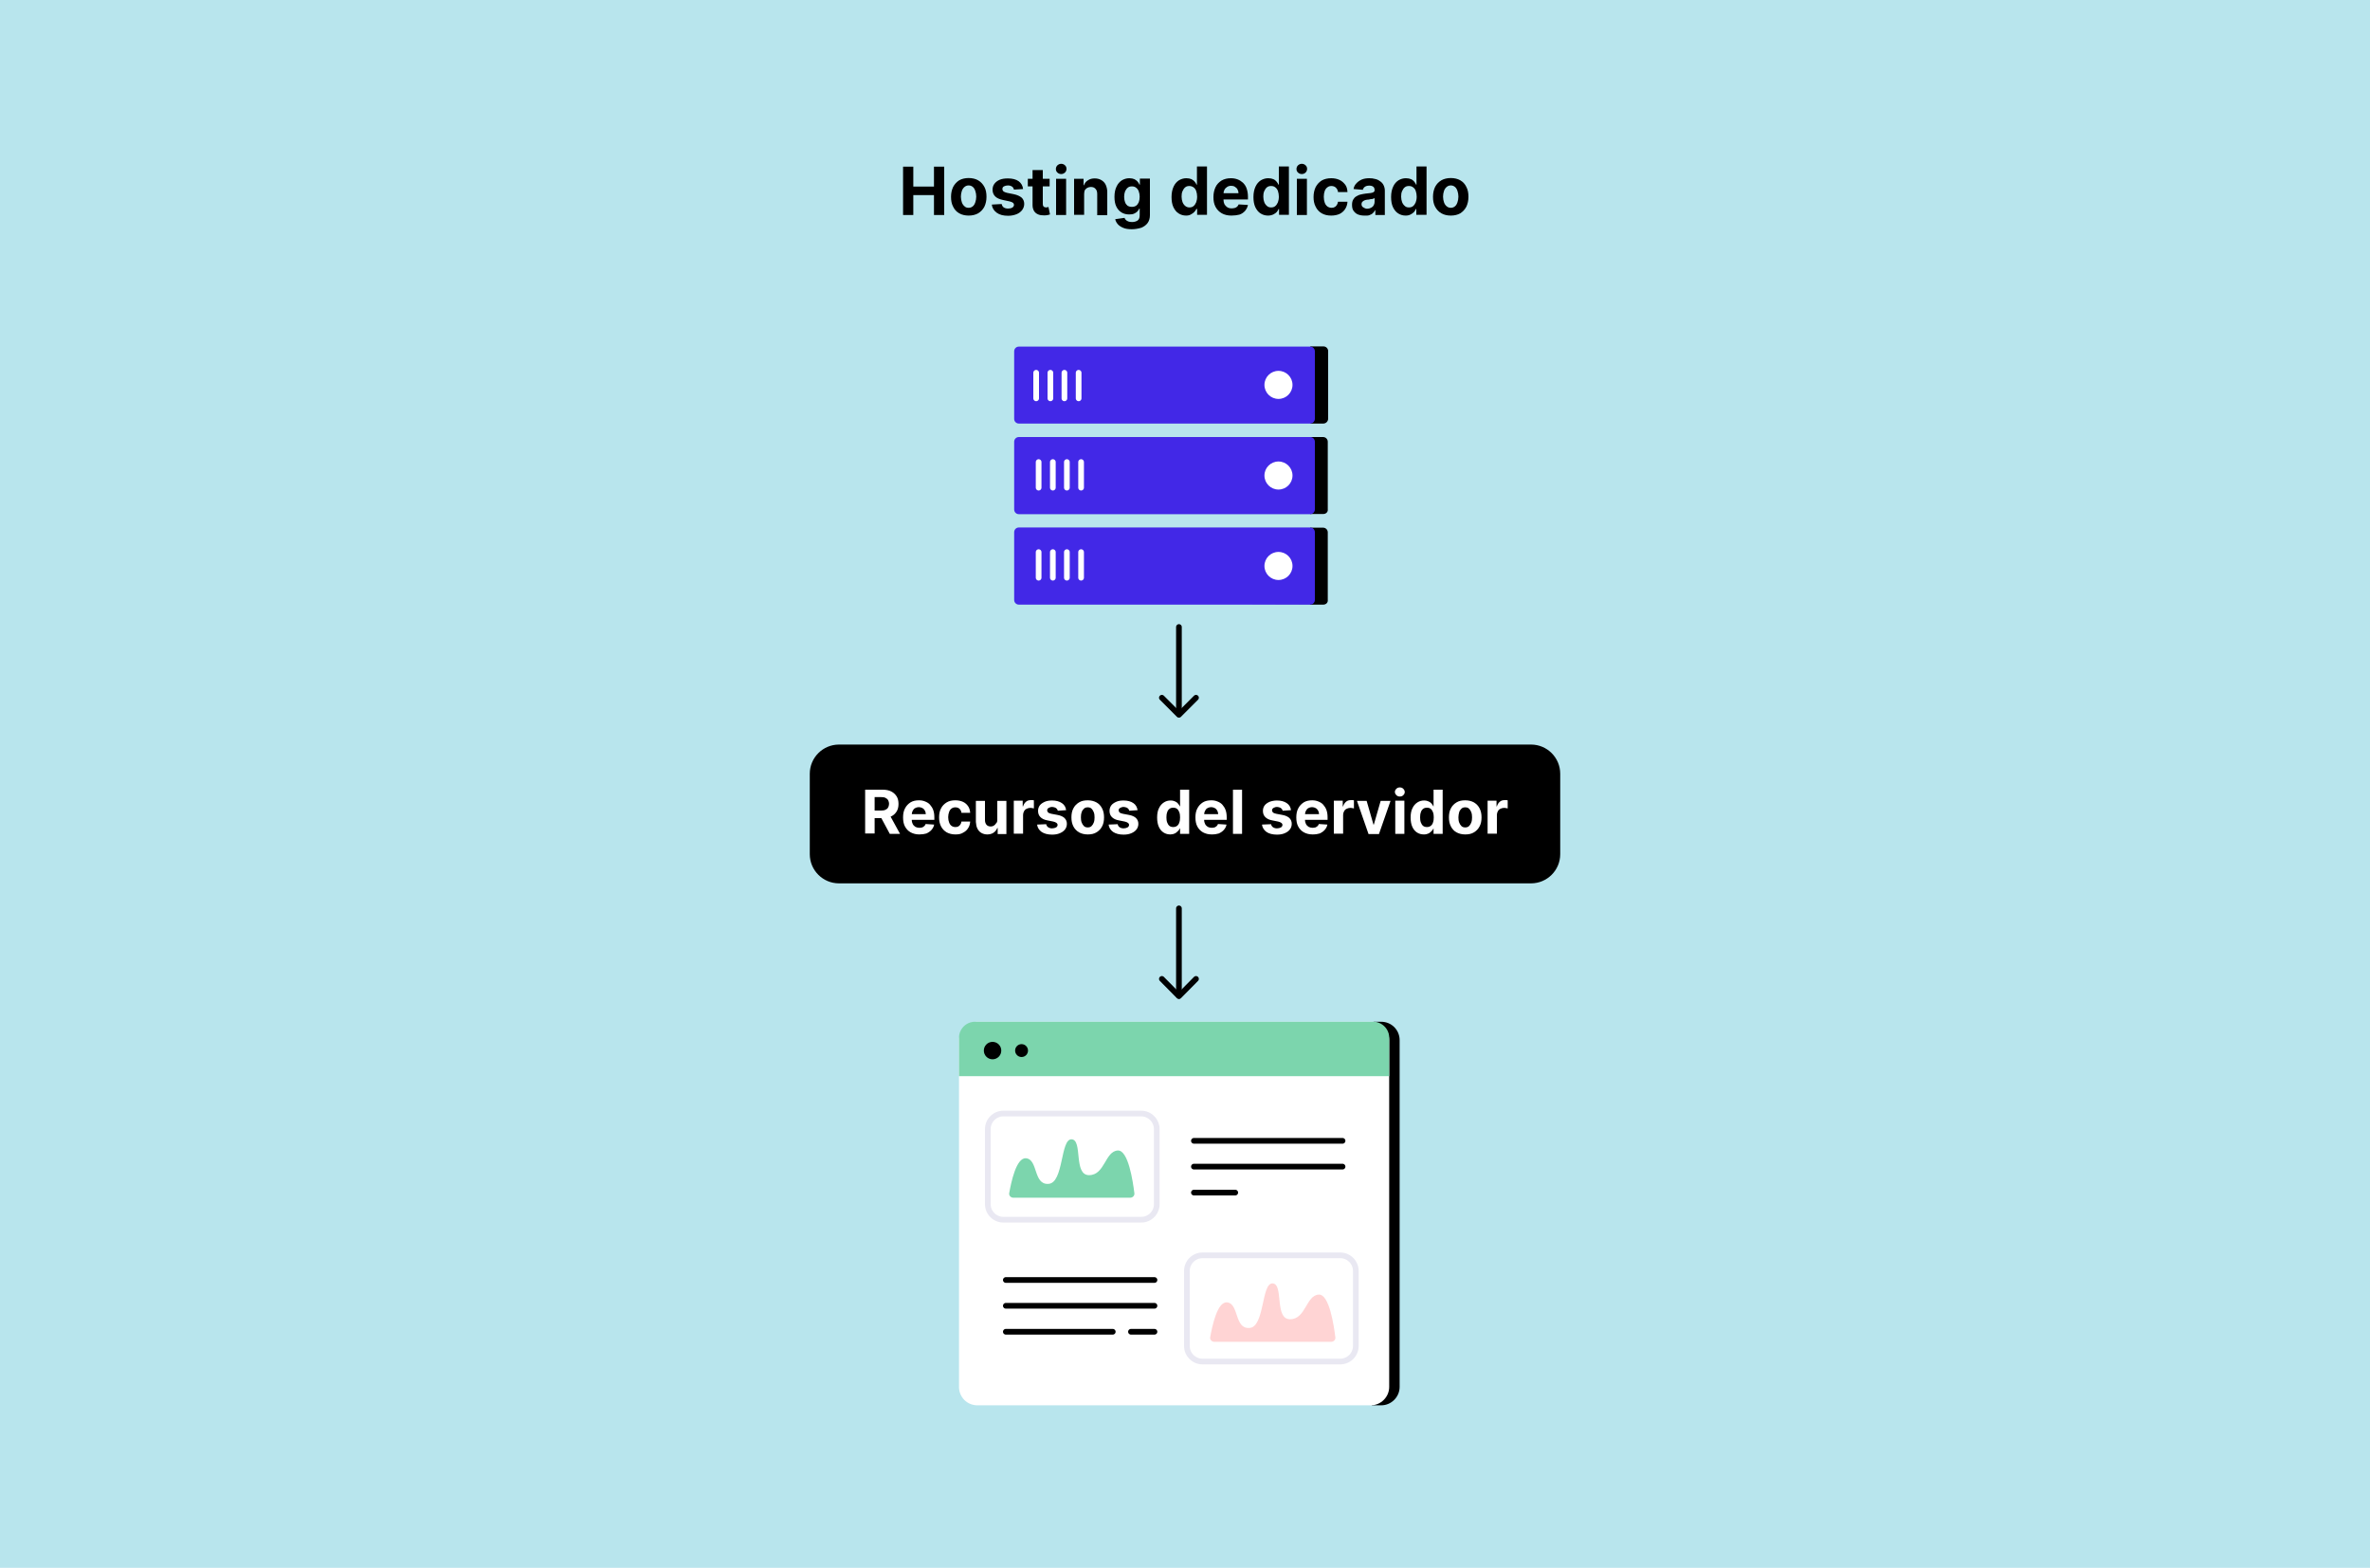 <?xml version="1.0" encoding="utf-8"?>
<!-- Generator: Adobe Illustrator 28.1.0, SVG Export Plug-In . SVG Version: 6.00 Build 0)  -->
<svg version="1.1" id="Layer_1" xmlns="http://www.w3.org/2000/svg" xmlns:xlink="http://www.w3.org/1999/xlink" x="0px" y="0px"
	 viewBox="0 0 1250 826.9" style="enable-background:new 0 0 1250 826.9;" xml:space="preserve">
<style type="text/css">
	.st0{fill:#B8E5ED;}
	.st1{fill:#FFFFFF;}
	.st2{fill:#7CD5AD;}
	.st3{fill:none;stroke:#E9E8F2;stroke-width:3;stroke-miterlimit:10;}
	.st4{fill:none;stroke:#000000;stroke-width:3;stroke-linecap:round;stroke-miterlimit:10;}
	.st5{fill:#FFD4D4;}
	.st6{fill:#4228E7;}
	.st7{fill:none;stroke:#FFFFFF;stroke-width:3;stroke-linecap:round;stroke-miterlimit:10;}
</style>
<rect x="-0.4" y="-5.7" class="st0" width="1250.8" height="837"/>
<g>
	<g>
		<g>
			<path d="M476.3,113.4V87.9h5.4v10.5h10.9V87.9h5.4v25.5h-5.4v-10.5h-10.9v10.5H476.3z"/>
			<path d="M510.9,113.7c-1.9,0-3.6-0.4-5-1.2c-1.4-0.8-2.5-2-3.2-3.5c-0.8-1.5-1.1-3.2-1.1-5.2c0-2,0.4-3.7,1.1-5.2
				c0.8-1.5,1.8-2.6,3.2-3.5c1.4-0.8,3.1-1.2,5-1.2s3.6,0.4,5,1.2c1.4,0.8,2.5,2,3.3,3.5c0.8,1.5,1.1,3.2,1.1,5.2
				c0,2-0.4,3.7-1.1,5.2c-0.8,1.5-1.8,2.6-3.3,3.5C514.5,113.3,512.8,113.7,510.9,113.7z M510.9,109.6c0.9,0,1.6-0.3,2.2-0.8
				s1-1.2,1.3-2.1c0.3-0.9,0.5-1.9,0.5-3s-0.2-2.1-0.5-3c-0.3-0.9-0.7-1.6-1.3-2.1c-0.6-0.5-1.3-0.8-2.2-0.8c-0.9,0-1.6,0.3-2.2,0.8
				c-0.6,0.5-1.1,1.2-1.4,2.1c-0.3,0.9-0.5,1.9-0.5,3s0.2,2.1,0.5,3c0.3,0.9,0.8,1.6,1.4,2.1C509.3,109.4,510,109.6,510.9,109.6z"/>
			<path d="M539.6,99.7l-4.8,0.3c-0.1-0.4-0.3-0.8-0.5-1.1s-0.6-0.6-1.1-0.8c-0.4-0.2-1-0.3-1.6-0.3c-0.8,0-1.5,0.2-2.1,0.5
				s-0.8,0.8-0.8,1.4c0,0.5,0.2,0.8,0.5,1.2c0.4,0.3,1,0.6,1.9,0.8l3.5,0.7c1.9,0.4,3.2,1,4.2,1.8c0.9,0.8,1.4,2,1.4,3.3
				c0,1.3-0.4,2.3-1.1,3.3c-0.7,0.9-1.7,1.7-3,2.2c-1.3,0.5-2.7,0.8-4.4,0.8c-2.5,0-4.5-0.5-6-1.6s-2.4-2.5-2.6-4.3l5.2-0.3
				c0.2,0.8,0.5,1.4,1.1,1.8c0.6,0.4,1.4,0.6,2.3,0.6c0.9,0,1.7-0.2,2.2-0.5s0.9-0.8,0.9-1.4c0-0.5-0.2-0.9-0.6-1.2
				c-0.4-0.3-1-0.5-1.8-0.7l-3.3-0.7c-1.9-0.4-3.3-1-4.2-1.9s-1.4-2.1-1.4-3.5c0-1.2,0.3-2.3,1-3.2s1.6-1.6,2.8-2.1s2.6-0.7,4.3-0.7
				c2.4,0,4.3,0.5,5.7,1.5C538.6,96.6,539.4,97.9,539.6,99.7z"/>
			<path d="M553.6,94.3v4h-11.5v-4H553.6z M544.7,89.7h5.3v17.8c0,0.5,0.1,0.9,0.2,1.1c0.1,0.3,0.4,0.5,0.6,0.6
				c0.3,0.1,0.6,0.2,0.9,0.2c0.2,0,0.5,0,0.7-0.1s0.4-0.1,0.6-0.1l0.8,3.9c-0.3,0.1-0.6,0.2-1.1,0.3c-0.5,0.1-1.1,0.2-1.8,0.2
				c-1.3,0-2.4-0.1-3.3-0.5c-1-0.4-1.7-1-2.2-1.8s-0.8-1.9-0.8-3.1V89.7z"/>
			<path d="M559.7,91.8c-0.8,0-1.5-0.3-2-0.8c-0.6-0.5-0.8-1.2-0.8-1.9c0-0.7,0.3-1.4,0.8-1.9c0.6-0.5,1.2-0.8,2-0.8
				c0.8,0,1.5,0.3,2,0.8c0.6,0.5,0.8,1.2,0.8,1.9c0,0.7-0.3,1.4-0.8,1.9C561.1,91.5,560.5,91.8,559.7,91.8z M557,113.4V94.3h5.3
				v19.1H557z"/>
			<path d="M571.8,102.3v11h-5.3V94.3h5v3.4h0.2c0.4-1.1,1.1-2,2.1-2.6c1-0.7,2.2-1,3.6-1c1.3,0,2.5,0.3,3.5,0.9
				c1,0.6,1.8,1.4,2.3,2.5c0.5,1.1,0.8,2.4,0.8,3.8v12.2h-5.3v-11.2c0-1.2-0.3-2.1-0.9-2.7c-0.6-0.7-1.4-1-2.5-1
				c-0.7,0-1.3,0.2-1.9,0.5c-0.5,0.3-1,0.8-1.3,1.3C572,100.8,571.8,101.5,571.8,102.3z"/>
			<path d="M596.9,120.9c-1.7,0-3.2-0.2-4.4-0.7s-2.2-1.1-2.9-1.9s-1.2-1.7-1.4-2.7l4.9-0.7c0.1,0.4,0.4,0.7,0.7,1.1
				c0.3,0.3,0.8,0.6,1.3,0.8c0.5,0.2,1.2,0.3,2,0.3c1.2,0,2.1-0.3,2.9-0.8c0.8-0.6,1.1-1.5,1.1-2.8V110h-0.2c-0.2,0.5-0.6,1-1,1.5
				c-0.5,0.5-1.1,0.9-1.8,1.2c-0.7,0.3-1.6,0.4-2.6,0.4c-1.4,0-2.7-0.3-3.9-1c-1.2-0.7-2.1-1.7-2.8-3.1s-1-3.1-1-5.2
				c0-2.2,0.4-4,1.1-5.4c0.7-1.5,1.6-2.5,2.8-3.3c1.2-0.7,2.5-1.1,3.9-1.1c1.1,0,2,0.2,2.7,0.5c0.7,0.4,1.3,0.8,1.7,1.3
				c0.4,0.5,0.8,1.1,1,1.6h0.2v-3.2h5.3v19.3c0,1.6-0.4,3-1.2,4.1c-0.8,1.1-1.9,1.9-3.3,2.5C600.3,120.6,598.7,120.9,596.9,120.9z
				 M597,109.1c0.9,0,1.6-0.2,2.2-0.6c0.6-0.4,1-1,1.4-1.8c0.3-0.8,0.5-1.8,0.5-2.9c0-1.1-0.2-2.1-0.5-2.9c-0.3-0.8-0.8-1.5-1.4-1.9
				c-0.6-0.5-1.3-0.7-2.2-0.7c-0.9,0-1.6,0.2-2.2,0.7c-0.6,0.5-1,1.1-1.4,1.9c-0.3,0.8-0.5,1.8-0.5,2.9c0,1.1,0.2,2.1,0.5,2.9
				c0.3,0.8,0.8,1.4,1.4,1.9C595.4,108.9,596.1,109.1,597,109.1z"/>
			<path d="M625.6,113.7c-1.5,0-2.8-0.4-3.9-1.1c-1.2-0.7-2.1-1.9-2.8-3.3c-0.7-1.5-1-3.3-1-5.4c0-2.2,0.4-4,1.1-5.5
				c0.7-1.5,1.6-2.5,2.8-3.3c1.2-0.7,2.5-1.1,3.9-1.1c1.1,0,2,0.2,2.7,0.5c0.7,0.4,1.3,0.8,1.7,1.3c0.4,0.5,0.8,1.1,1,1.6h0.2v-9.6
				h5.3v25.5h-5.2v-3.1H631c-0.2,0.5-0.6,1.1-1.1,1.6c-0.5,0.5-1,0.9-1.8,1.3C627.5,113.5,626.6,113.7,625.6,113.7z M627.3,109.4
				c0.9,0,1.6-0.2,2.2-0.7c0.6-0.5,1-1.1,1.4-2c0.3-0.8,0.5-1.8,0.5-3c0-1.1-0.2-2.1-0.5-3c-0.3-0.8-0.8-1.5-1.4-1.9
				s-1.3-0.7-2.2-0.7c-0.9,0-1.6,0.2-2.2,0.7c-0.6,0.5-1,1.1-1.4,2s-0.5,1.8-0.5,2.9c0,1.1,0.2,2.1,0.5,2.9c0.3,0.8,0.8,1.5,1.4,2
				S626.4,109.4,627.3,109.4z"/>
			<path d="M649.5,113.7c-2,0-3.7-0.4-5.1-1.2s-2.5-1.9-3.3-3.4c-0.8-1.5-1.1-3.2-1.1-5.2c0-2,0.4-3.7,1.1-5.2s1.8-2.6,3.2-3.5
				c1.4-0.8,3-1.2,4.9-1.2c1.3,0,2.4,0.2,3.5,0.6c1.1,0.4,2,1,2.9,1.8c0.8,0.8,1.5,1.8,1.9,3s0.7,2.6,0.7,4.3v1.5h-16.1v-3.3h11.1
				c0-0.8-0.2-1.4-0.5-2c-0.3-0.6-0.8-1-1.4-1.4s-1.3-0.5-2-0.5c-0.8,0-1.5,0.2-2.1,0.6c-0.6,0.4-1.1,0.9-1.4,1.5
				c-0.3,0.6-0.5,1.3-0.5,2.1v3.1c0,0.9,0.2,1.8,0.5,2.4c0.4,0.7,0.9,1.2,1.5,1.6s1.4,0.6,2.3,0.6c0.6,0,1.1-0.1,1.6-0.2
				s0.9-0.4,1.3-0.7c0.3-0.3,0.6-0.7,0.8-1.2l4.9,0.3c-0.2,1.2-0.8,2.2-1.5,3.1c-0.8,0.9-1.8,1.6-3,2
				C652.5,113.5,651.1,113.7,649.5,113.7z"/>
			<path d="M668.8,113.7c-1.5,0-2.8-0.4-3.9-1.1c-1.2-0.7-2.1-1.9-2.8-3.3c-0.7-1.5-1-3.3-1-5.4c0-2.2,0.4-4,1.1-5.5
				c0.7-1.5,1.6-2.5,2.8-3.3c1.2-0.7,2.5-1.1,3.9-1.1c1.1,0,2,0.2,2.7,0.5s1.3,0.8,1.7,1.3c0.4,0.5,0.8,1.1,1,1.6h0.2v-9.6h5.3v25.5
				h-5.2v-3.1h-0.2c-0.2,0.5-0.6,1.1-1,1.6c-0.5,0.5-1,0.9-1.8,1.3C670.7,113.5,669.8,113.7,668.8,113.7z M670.4,109.4
				c0.9,0,1.6-0.2,2.2-0.7c0.6-0.5,1-1.1,1.4-2c0.3-0.8,0.5-1.8,0.5-3c0-1.1-0.2-2.1-0.5-3c-0.3-0.8-0.8-1.5-1.4-1.9
				c-0.6-0.5-1.3-0.7-2.2-0.7c-0.9,0-1.6,0.2-2.2,0.7c-0.6,0.5-1,1.1-1.4,2s-0.5,1.8-0.5,2.9c0,1.1,0.2,2.1,0.5,2.9
				c0.3,0.8,0.8,1.5,1.4,2C668.8,109.2,669.6,109.4,670.4,109.4z"/>
			<path d="M686.6,91.8c-0.8,0-1.5-0.3-2-0.8c-0.6-0.5-0.8-1.2-0.8-1.9c0-0.7,0.3-1.4,0.8-1.9c0.6-0.5,1.2-0.8,2-0.8
				c0.8,0,1.5,0.3,2,0.8c0.6,0.5,0.8,1.2,0.8,1.9c0,0.7-0.3,1.4-0.8,1.9C688.1,91.5,687.4,91.8,686.6,91.8z M684,113.4V94.3h5.3
				v19.1H684z"/>
			<path d="M702.1,113.7c-2,0-3.6-0.4-5-1.2c-1.4-0.8-2.5-2-3.2-3.5c-0.8-1.5-1.1-3.2-1.1-5.1c0-2,0.4-3.7,1.1-5.2
				c0.8-1.5,1.8-2.6,3.2-3.5c1.4-0.8,3.1-1.2,5-1.2c1.7,0,3.1,0.3,4.4,0.9c1.3,0.6,2.2,1.5,3,2.5s1.1,2.4,1.2,3.9h-5
				c-0.1-1-0.5-1.7-1.1-2.3s-1.4-0.9-2.4-0.9c-0.8,0-1.5,0.2-2.1,0.7c-0.6,0.4-1.1,1.1-1.4,1.9c-0.3,0.8-0.5,1.9-0.5,3.1
				c0,1.2,0.2,2.3,0.5,3.1c0.3,0.9,0.8,1.5,1.4,2c0.6,0.4,1.3,0.7,2.2,0.7c0.6,0,1.2-0.1,1.6-0.4c0.5-0.2,0.9-0.6,1.2-1.1
				c0.3-0.5,0.5-1,0.6-1.7h5c-0.1,1.5-0.5,2.7-1.2,3.8c-0.7,1.1-1.7,2-2.9,2.6C705.3,113.4,703.8,113.7,702.1,113.7z"/>
			<path d="M719.5,113.7c-1.2,0-2.3-0.2-3.3-0.6c-1-0.4-1.7-1.1-2.3-1.9c-0.6-0.8-0.8-1.9-0.8-3.2c0-1.1,0.2-2,0.6-2.7
				c0.4-0.7,0.9-1.3,1.6-1.7c0.7-0.4,1.4-0.8,2.3-1c0.9-0.2,1.8-0.4,2.7-0.5c1.1-0.1,2-0.2,2.7-0.3c0.7-0.1,1.2-0.3,1.5-0.5
				c0.3-0.2,0.5-0.5,0.5-0.9v-0.1c0-0.8-0.2-1.4-0.7-1.8c-0.5-0.4-1.2-0.6-2.1-0.6c-1,0-1.7,0.2-2.3,0.6c-0.6,0.4-0.9,0.9-1.1,1.6
				l-4.9-0.4c0.2-1.2,0.7-2.2,1.5-3c0.7-0.8,1.7-1.5,2.8-2c1.2-0.5,2.5-0.7,4-0.7c1.1,0,2.1,0.1,3.1,0.4c1,0.2,1.8,0.6,2.6,1.2
				c0.8,0.5,1.4,1.2,1.8,2c0.4,0.8,0.7,1.8,0.7,2.9v12.9h-5v-2.6h-0.1c-0.3,0.6-0.7,1.1-1.2,1.6c-0.5,0.5-1.1,0.8-1.9,1.1
				S720.4,113.7,719.5,113.7z M721,110.1c0.8,0,1.5-0.2,2.1-0.5s1.1-0.7,1.4-1.3c0.3-0.5,0.5-1.1,0.5-1.8v-2
				c-0.2,0.1-0.4,0.2-0.7,0.3c-0.3,0.1-0.6,0.2-1,0.2s-0.7,0.1-1.1,0.2s-0.7,0.1-1,0.1c-0.6,0.1-1.2,0.2-1.6,0.4
				c-0.5,0.2-0.8,0.5-1.1,0.8c-0.3,0.3-0.4,0.8-0.4,1.2c0,0.7,0.3,1.3,0.8,1.6S720.2,110.1,721,110.1z"/>
			<path d="M741.4,113.7c-1.5,0-2.8-0.4-3.9-1.1c-1.2-0.7-2.1-1.9-2.8-3.3c-0.7-1.5-1-3.3-1-5.4c0-2.2,0.4-4,1.1-5.5
				c0.7-1.5,1.6-2.5,2.8-3.3c1.2-0.7,2.5-1.1,3.9-1.1c1.1,0,2,0.2,2.7,0.5s1.3,0.8,1.7,1.3c0.4,0.5,0.8,1.1,1,1.6h0.2v-9.6h5.3v25.5
				H747v-3.1h-0.2c-0.2,0.5-0.6,1.1-1,1.6c-0.5,0.5-1,0.9-1.8,1.3C743.3,113.5,742.4,113.7,741.4,113.7z M743.1,109.4
				c0.9,0,1.6-0.2,2.2-0.7c0.6-0.5,1-1.1,1.4-2c0.3-0.8,0.5-1.8,0.5-3c0-1.1-0.2-2.1-0.5-3s-0.8-1.5-1.4-1.9
				c-0.6-0.5-1.3-0.7-2.2-0.7c-0.9,0-1.6,0.2-2.2,0.7c-0.6,0.5-1,1.1-1.4,2s-0.5,1.8-0.5,2.9c0,1.1,0.2,2.1,0.5,2.9
				c0.3,0.8,0.8,1.5,1.4,2C741.5,109.2,742.2,109.4,743.1,109.4z"/>
			<path d="M765.2,113.7c-1.9,0-3.6-0.4-5-1.2c-1.4-0.8-2.5-2-3.3-3.5c-0.8-1.5-1.1-3.2-1.1-5.2c0-2,0.4-3.7,1.1-5.2
				c0.8-1.5,1.8-2.6,3.3-3.5c1.4-0.8,3.1-1.2,5-1.2s3.6,0.4,5,1.2s2.5,2,3.2,3.5c0.8,1.5,1.1,3.2,1.1,5.2c0,2-0.4,3.7-1.1,5.2
				c-0.8,1.5-1.8,2.6-3.2,3.5C768.8,113.3,767.1,113.7,765.2,113.7z M765.2,109.6c0.9,0,1.6-0.3,2.2-0.8c0.6-0.5,1-1.2,1.3-2.1
				c0.3-0.9,0.5-1.9,0.5-3s-0.2-2.1-0.5-3c-0.3-0.9-0.7-1.6-1.3-2.1c-0.6-0.5-1.3-0.8-2.2-0.8c-0.9,0-1.6,0.3-2.2,0.8
				c-0.6,0.5-1.1,1.2-1.4,2.1s-0.5,1.9-0.5,3s0.2,2.1,0.5,3c0.3,0.9,0.8,1.6,1.4,2.1S764.3,109.6,765.2,109.6z"/>
		</g>
	</g>
	<g>
		<g>
			<path d="M807.5,465.9h-365c-8.5,0-15.4-6.9-15.4-15.4v-42.4c0-8.5,6.9-15.4,15.4-15.4h365c8.5,0,15.4,6.9,15.4,15.4v42.4
				C822.9,459,816,465.9,807.5,465.9z"/>
			<g>
				<path class="st1" d="M456.3,439.8v-23.3h9.2c1.8,0,3.3,0.3,4.5,0.9c1.2,0.6,2.2,1.5,2.9,2.6c0.7,1.1,1,2.5,1,4
					c0,1.5-0.3,2.9-1,4c-0.7,1.1-1.6,2-2.9,2.6c-1.3,0.6-2.8,0.9-4.6,0.9h-6.1v-4h5.4c0.9,0,1.7-0.1,2.3-0.4s1.1-0.6,1.4-1.2
					c0.3-0.5,0.5-1.2,0.5-1.9c0-0.8-0.2-1.4-0.5-2c-0.3-0.5-0.8-0.9-1.4-1.2c-0.6-0.3-1.4-0.4-2.4-0.4h-3.3v19.2H456.3z
					 M468.9,429.2l5.8,10.6h-5.4l-5.7-10.6H468.9z"/>
				<path class="st1" d="M484.9,440.1c-1.8,0-3.3-0.4-4.6-1.1c-1.3-0.7-2.3-1.8-3-3.1c-0.7-1.3-1-2.9-1-4.8c0-1.8,0.3-3.4,1-4.7
					c0.7-1.4,1.7-2.4,2.9-3.2c1.3-0.8,2.8-1.1,4.5-1.1c1.2,0,2.2,0.2,3.2,0.6c1,0.4,1.9,0.9,2.6,1.7s1.3,1.7,1.7,2.8
					c0.4,1.1,0.6,2.4,0.6,3.9v1.3h-14.7v-3h10.2c0-0.7-0.2-1.3-0.5-1.9c-0.3-0.5-0.7-1-1.3-1.3c-0.5-0.3-1.2-0.5-1.9-0.5
					c-0.7,0-1.4,0.2-1.9,0.5c-0.6,0.3-1,0.8-1.3,1.4s-0.5,1.2-0.5,1.9v2.9c0,0.9,0.2,1.6,0.5,2.2c0.3,0.6,0.8,1.1,1.4,1.5
					c0.6,0.3,1.3,0.5,2.1,0.5c0.5,0,1-0.1,1.5-0.2c0.4-0.2,0.8-0.4,1.1-0.7c0.3-0.3,0.6-0.7,0.7-1.1l4.5,0.3c-0.2,1.1-0.7,2-1.4,2.8
					c-0.7,0.8-1.6,1.4-2.7,1.9C487.6,439.9,486.3,440.1,484.9,440.1z"/>
				<path class="st1" d="M503.9,440.1c-1.8,0-3.3-0.4-4.6-1.1c-1.3-0.8-2.3-1.8-3-3.2c-0.7-1.4-1-2.9-1-4.7c0-1.8,0.3-3.4,1-4.7
					c0.7-1.4,1.7-2.4,3-3.2s2.8-1.1,4.6-1.1c1.5,0,2.9,0.3,4,0.8s2,1.3,2.7,2.3s1,2.2,1.1,3.5h-4.6c-0.1-0.9-0.5-1.6-1-2.1
					s-1.3-0.8-2.2-0.8c-0.8,0-1.4,0.2-2,0.6c-0.6,0.4-1,1-1.3,1.8c-0.3,0.8-0.5,1.7-0.5,2.8c0,1.1,0.2,2.1,0.5,2.8
					c0.3,0.8,0.7,1.4,1.3,1.8c0.6,0.4,1.2,0.6,2,0.6c0.6,0,1.1-0.1,1.5-0.3c0.4-0.2,0.8-0.6,1.1-1c0.3-0.4,0.5-1,0.6-1.6h4.6
					c-0.1,1.3-0.4,2.5-1.1,3.5c-0.6,1-1.5,1.8-2.7,2.4C506.8,439.9,505.5,440.1,503.9,440.1z"/>
				<path class="st1" d="M526,432.4v-10h4.8v17.5h-4.6v-3.2h-0.2c-0.4,1-1,1.8-2,2.5c-0.9,0.6-2,0.9-3.3,0.9c-1.2,0-2.2-0.3-3.1-0.8
					c-0.9-0.5-1.6-1.3-2.1-2.3c-0.5-1-0.7-2.1-0.8-3.5v-11.1h4.8v10.2c0,1,0.3,1.8,0.8,2.4c0.5,0.6,1.3,0.9,2.2,0.9
					c0.6,0,1.1-0.1,1.6-0.4c0.5-0.3,0.9-0.7,1.2-1.2C525.9,433.8,526,433.2,526,432.4z"/>
				<path class="st1" d="M534.7,439.8v-17.5h4.7v3h0.2c0.3-1.1,0.9-1.9,1.6-2.5s1.6-0.8,2.6-0.8c0.2,0,0.5,0,0.8,0
					c0.3,0,0.5,0.1,0.7,0.1v4.3c-0.2-0.1-0.5-0.1-0.9-0.2c-0.4-0.1-0.8-0.1-1.1-0.1c-0.7,0-1.3,0.2-1.9,0.5c-0.6,0.3-1,0.7-1.3,1.3
					c-0.3,0.5-0.5,1.2-0.5,1.9v9.9H534.7z"/>
				<path class="st1" d="M562.3,427.3l-4.4,0.3c-0.1-0.4-0.2-0.7-0.5-1s-0.6-0.6-1-0.7s-0.9-0.3-1.4-0.3c-0.8,0-1.4,0.2-1.9,0.5
					s-0.8,0.7-0.8,1.3c0,0.4,0.2,0.8,0.5,1.1c0.3,0.3,0.9,0.5,1.7,0.7l3.2,0.6c1.7,0.3,3,0.9,3.8,1.7c0.8,0.8,1.2,1.8,1.2,3
					c0,1.1-0.3,2.1-1,3c-0.7,0.9-1.6,1.5-2.8,2c-1.2,0.5-2.5,0.7-4,0.7c-2.3,0-4.1-0.5-5.5-1.4c-1.4-1-2.2-2.3-2.4-3.9l4.8-0.2
					c0.1,0.7,0.5,1.2,1,1.6c0.6,0.4,1.3,0.6,2.1,0.6c0.8,0,1.5-0.2,2.1-0.5c0.5-0.3,0.8-0.8,0.8-1.3c0-0.4-0.2-0.8-0.6-1.1
					c-0.4-0.3-0.9-0.5-1.7-0.7l-3-0.6c-1.7-0.3-3-0.9-3.8-1.8c-0.8-0.8-1.2-1.9-1.2-3.2c0-1.1,0.3-2.1,0.9-2.9s1.5-1.4,2.6-1.9
					s2.4-0.7,3.9-0.7c2.2,0,3.9,0.5,5.2,1.4S562.1,425.7,562.3,427.3z"/>
				<path class="st1" d="M573.7,440.1c-1.8,0-3.3-0.4-4.6-1.1c-1.3-0.8-2.3-1.8-3-3.2c-0.7-1.4-1-2.9-1-4.7c0-1.8,0.3-3.4,1-4.7
					c0.7-1.4,1.7-2.4,3-3.2c1.3-0.8,2.8-1.1,4.6-1.1c1.8,0,3.3,0.4,4.6,1.1s2.3,1.8,3,3.2c0.7,1.4,1,2.9,1,4.7c0,1.8-0.3,3.4-1,4.7
					c-0.7,1.4-1.7,2.4-3,3.2S575.5,440.1,573.7,440.1z M573.7,436.4c0.8,0,1.5-0.2,2-0.7c0.5-0.5,0.9-1.1,1.2-1.9s0.4-1.7,0.4-2.7
					c0-1-0.1-1.9-0.4-2.7s-0.7-1.4-1.2-1.9c-0.5-0.5-1.2-0.7-2-0.7c-0.8,0-1.5,0.2-2,0.7c-0.5,0.5-1,1.1-1.2,1.9
					c-0.3,0.8-0.4,1.7-0.4,2.7c0,1,0.1,1.9,0.4,2.7c0.3,0.8,0.7,1.4,1.2,1.9C572.2,436.2,572.9,436.4,573.7,436.4z"/>
				<path class="st1" d="M600,427.3l-4.4,0.3c-0.1-0.4-0.2-0.7-0.5-1s-0.6-0.6-1-0.7s-0.9-0.3-1.4-0.3c-0.8,0-1.4,0.2-1.9,0.5
					s-0.8,0.7-0.8,1.3c0,0.4,0.2,0.8,0.5,1.1c0.3,0.3,0.9,0.5,1.7,0.7l3.2,0.6c1.7,0.3,3,0.9,3.8,1.7c0.8,0.8,1.2,1.8,1.2,3
					c0,1.1-0.3,2.1-1,3c-0.7,0.9-1.6,1.5-2.8,2c-1.2,0.5-2.5,0.7-4,0.7c-2.3,0-4.1-0.5-5.5-1.4c-1.4-1-2.2-2.3-2.4-3.9l4.8-0.2
					c0.1,0.7,0.5,1.2,1,1.6c0.6,0.4,1.3,0.6,2.1,0.6c0.8,0,1.5-0.2,2.1-0.5c0.5-0.3,0.8-0.8,0.8-1.3c0-0.4-0.2-0.8-0.6-1.1
					c-0.4-0.3-0.9-0.5-1.7-0.7l-3-0.6c-1.7-0.3-3-0.9-3.8-1.8c-0.8-0.8-1.2-1.9-1.2-3.2c0-1.1,0.3-2.1,0.9-2.9s1.5-1.4,2.6-1.9
					s2.4-0.7,3.9-0.7c2.2,0,3.9,0.5,5.2,1.4S599.7,425.7,600,427.3z"/>
				<path class="st1" d="M617.3,440.1c-1.3,0-2.5-0.3-3.6-1c-1.1-0.7-1.9-1.7-2.5-3c-0.6-1.3-0.9-3-0.9-4.9c0-2,0.3-3.7,1-5
					c0.6-1.3,1.5-2.3,2.6-3c1.1-0.7,2.2-1,3.5-1c1,0,1.8,0.2,2.4,0.5c0.7,0.3,1.2,0.7,1.6,1.2c0.4,0.5,0.7,1,0.9,1.4h0.1v-8.8h4.8
					v23.3h-4.8V437h-0.2c-0.2,0.5-0.5,1-1,1.4s-0.9,0.9-1.6,1.2C619,439.9,618.2,440.1,617.3,440.1z M618.8,436.2
					c0.8,0,1.4-0.2,2-0.6c0.5-0.4,1-1,1.2-1.8c0.3-0.8,0.4-1.7,0.4-2.7s-0.1-1.9-0.4-2.7s-0.7-1.4-1.2-1.8c-0.5-0.4-1.2-0.6-2-0.6
					c-0.8,0-1.5,0.2-2,0.6s-1,1-1.2,1.8c-0.3,0.8-0.4,1.7-0.4,2.7c0,1,0.1,1.9,0.4,2.7s0.7,1.4,1.2,1.8
					C617.3,436,618,436.2,618.8,436.2z"/>
				<path class="st1" d="M639.1,440.1c-1.8,0-3.3-0.4-4.6-1.1c-1.3-0.7-2.3-1.8-3-3.1c-0.7-1.3-1-2.9-1-4.8c0-1.8,0.3-3.4,1-4.7
					c0.7-1.4,1.7-2.4,2.9-3.2c1.3-0.8,2.8-1.1,4.5-1.1c1.2,0,2.2,0.2,3.2,0.6c1,0.4,1.9,0.9,2.6,1.7s1.3,1.7,1.7,2.8
					c0.4,1.1,0.6,2.4,0.6,3.9v1.3h-14.7v-3h10.2c0-0.7-0.2-1.3-0.5-1.9c-0.3-0.5-0.7-1-1.3-1.3c-0.5-0.3-1.2-0.5-1.9-0.5
					c-0.7,0-1.4,0.2-1.9,0.5c-0.6,0.3-1,0.8-1.3,1.4s-0.5,1.2-0.5,1.9v2.9c0,0.9,0.2,1.6,0.5,2.2s0.8,1.1,1.4,1.5
					c0.6,0.3,1.3,0.5,2.1,0.5c0.5,0,1-0.1,1.5-0.2c0.4-0.2,0.8-0.4,1.1-0.7s0.6-0.7,0.7-1.1l4.5,0.3c-0.2,1.1-0.7,2-1.4,2.8
					c-0.7,0.8-1.6,1.4-2.7,1.9C641.8,439.9,640.6,440.1,639.1,440.1z"/>
				<path class="st1" d="M655.1,416.5v23.3h-4.8v-23.3H655.1z"/>
				<path class="st1" d="M680.9,427.3l-4.4,0.3c-0.1-0.4-0.2-0.7-0.5-1s-0.6-0.6-1-0.7s-0.9-0.3-1.4-0.3c-0.8,0-1.4,0.2-1.9,0.5
					c-0.5,0.3-0.8,0.7-0.8,1.3c0,0.4,0.2,0.8,0.5,1.1c0.3,0.3,0.9,0.5,1.7,0.7l3.2,0.6c1.7,0.3,3,0.9,3.8,1.7c0.8,0.8,1.2,1.8,1.2,3
					c0,1.1-0.3,2.1-1,3c-0.7,0.9-1.6,1.5-2.8,2c-1.2,0.5-2.5,0.7-4,0.7c-2.3,0-4.2-0.5-5.5-1.4s-2.2-2.3-2.4-3.9l4.8-0.2
					c0.1,0.7,0.5,1.2,1,1.6c0.6,0.4,1.3,0.6,2.1,0.6c0.8,0,1.5-0.2,2.1-0.5c0.5-0.3,0.8-0.8,0.8-1.3c0-0.4-0.2-0.8-0.6-1.1
					c-0.4-0.3-0.9-0.5-1.7-0.7l-3-0.6c-1.7-0.3-3-0.9-3.8-1.8c-0.8-0.8-1.2-1.9-1.2-3.2c0-1.1,0.3-2.1,0.9-2.9
					c0.6-0.8,1.5-1.4,2.6-1.9c1.1-0.4,2.4-0.7,3.9-0.7c2.2,0,3.9,0.5,5.2,1.4C680,424.5,680.7,425.7,680.9,427.3z"/>
				<path class="st1" d="M692.3,440.1c-1.8,0-3.3-0.4-4.6-1.1c-1.3-0.7-2.3-1.8-3-3.1c-0.7-1.3-1-2.9-1-4.8c0-1.8,0.3-3.4,1-4.7
					c0.7-1.4,1.7-2.4,2.9-3.2c1.3-0.8,2.8-1.1,4.5-1.1c1.2,0,2.2,0.2,3.2,0.6c1,0.4,1.9,0.9,2.6,1.7s1.3,1.7,1.7,2.8
					c0.4,1.1,0.6,2.4,0.6,3.9v1.3h-14.7v-3h10.2c0-0.7-0.2-1.3-0.5-1.9c-0.3-0.5-0.7-1-1.3-1.3c-0.5-0.3-1.2-0.5-1.9-0.5
					c-0.7,0-1.4,0.2-1.9,0.5c-0.6,0.3-1,0.8-1.3,1.4s-0.5,1.2-0.5,1.9v2.9c0,0.9,0.2,1.6,0.5,2.2s0.8,1.1,1.4,1.5
					c0.6,0.3,1.3,0.5,2.1,0.5c0.5,0,1-0.1,1.5-0.2c0.4-0.2,0.8-0.4,1.1-0.7s0.6-0.7,0.7-1.1l4.5,0.3c-0.2,1.1-0.7,2-1.4,2.8
					c-0.7,0.8-1.6,1.4-2.7,1.9C695.1,439.9,693.8,440.1,692.3,440.1z"/>
				<path class="st1" d="M703.5,439.8v-17.5h4.7v3h0.2c0.3-1.1,0.9-1.9,1.6-2.5s1.6-0.8,2.6-0.8c0.2,0,0.5,0,0.8,0
					c0.3,0,0.5,0.1,0.7,0.1v4.3c-0.2-0.1-0.5-0.1-0.9-0.2s-0.8-0.1-1.1-0.1c-0.7,0-1.3,0.2-1.9,0.5c-0.6,0.3-1,0.7-1.3,1.3
					c-0.3,0.5-0.5,1.2-0.5,1.9v9.9H703.5z"/>
				<path class="st1" d="M733.4,422.4l-6.1,17.5h-5.5l-6.1-17.5h5.1l3.6,12.5h0.2l3.6-12.5H733.4z"/>
				<path class="st1" d="M738.3,420.1c-0.7,0-1.3-0.2-1.8-0.7c-0.5-0.5-0.8-1.1-0.8-1.7c0-0.7,0.3-1.2,0.8-1.7
					c0.5-0.5,1.1-0.7,1.8-0.7s1.3,0.2,1.8,0.7c0.5,0.5,0.8,1.1,0.8,1.7c0,0.7-0.3,1.3-0.8,1.7C739.7,419.9,739,420.1,738.3,420.1z
					 M735.9,439.8v-17.5h4.8v17.5H735.9z"/>
				<path class="st1" d="M751,440.1c-1.3,0-2.5-0.3-3.6-1c-1.1-0.7-1.9-1.7-2.5-3c-0.6-1.3-0.9-3-0.9-4.9c0-2,0.3-3.7,1-5
					c0.6-1.3,1.5-2.3,2.6-3c1.1-0.7,2.2-1,3.5-1c1,0,1.8,0.2,2.4,0.5c0.7,0.3,1.2,0.7,1.6,1.2c0.4,0.5,0.7,1,0.9,1.4h0.1v-8.8h4.8
					v23.3h-4.8V437H756c-0.2,0.5-0.5,1-1,1.4s-0.9,0.9-1.6,1.2C752.8,439.9,752,440.1,751,440.1z M752.6,436.2c0.8,0,1.4-0.2,2-0.6
					c0.5-0.4,1-1,1.2-1.8c0.3-0.8,0.4-1.7,0.4-2.7s-0.1-1.9-0.4-2.7c-0.3-0.8-0.7-1.4-1.2-1.8c-0.5-0.4-1.2-0.6-2-0.6
					c-0.8,0-1.5,0.2-2,0.6c-0.5,0.4-1,1-1.2,1.8c-0.3,0.8-0.4,1.7-0.4,2.7c0,1,0.1,1.9,0.4,2.7c0.3,0.8,0.7,1.4,1.2,1.8
					C751.1,436,751.8,436.2,752.6,436.2z"/>
				<path class="st1" d="M772.8,440.1c-1.8,0-3.3-0.4-4.6-1.1s-2.3-1.8-3-3.2c-0.7-1.4-1-2.9-1-4.7c0-1.8,0.3-3.4,1-4.7
					c0.7-1.4,1.7-2.4,3-3.2s2.8-1.1,4.6-1.1c1.8,0,3.3,0.4,4.6,1.1c1.3,0.8,2.3,1.8,3,3.2c0.7,1.4,1,2.9,1,4.7c0,1.8-0.3,3.4-1,4.7
					c-0.7,1.4-1.7,2.4-3,3.2C776.1,439.8,774.6,440.1,772.8,440.1z M772.8,436.4c0.8,0,1.5-0.2,2-0.7c0.5-0.5,0.9-1.1,1.2-1.9
					c0.3-0.8,0.4-1.7,0.4-2.7c0-1-0.1-1.9-0.4-2.7c-0.3-0.8-0.7-1.4-1.2-1.9c-0.5-0.5-1.2-0.7-2-0.7c-0.8,0-1.5,0.2-2,0.7
					c-0.5,0.5-1,1.1-1.2,1.9s-0.4,1.7-0.4,2.7c0,1,0.1,1.9,0.4,2.7s0.7,1.4,1.2,1.9C771.3,436.2,772,436.4,772.8,436.4z"/>
				<path class="st1" d="M784.6,439.8v-17.5h4.7v3h0.2c0.3-1.1,0.9-1.9,1.6-2.5s1.6-0.8,2.6-0.8c0.2,0,0.5,0,0.8,0
					c0.3,0,0.5,0.1,0.7,0.1v4.3c-0.2-0.1-0.5-0.1-0.9-0.2c-0.4-0.1-0.8-0.1-1.1-0.1c-0.7,0-1.3,0.2-1.9,0.5c-0.6,0.3-1,0.7-1.3,1.3
					c-0.3,0.5-0.5,1.2-0.5,1.9v9.9H784.6z"/>
			</g>
		</g>
		<g>
			<path d="M728.5,741.2h-5l0.8-5.1l-203.3,3c-5.4,0-9.7-4.3-9.7-9.7V555.8c0-5.4,4.3-9.7,9.7-9.7l203-0.2l0.6-7h3.9
				c5.4,0,9.7,4.3,9.7,9.7v182.9C738.2,736.8,733.8,741.2,728.5,741.2z"/>
			<path class="st1" d="M723,741.2H515.5c-5.4,0-9.7-4.3-9.7-9.7V548.6c0-5.4,4.3-9.7,9.7-9.7H723c5.4,0,9.7,4.3,9.7,9.7v182.9
				C732.7,736.8,728.3,741.2,723,741.2z"/>
			<path class="st2" d="M732.7,567.6H505.8v-20.3c0-4.6,3.8-8.4,8.4-8.4h210.1c4.6,0,8.4,3.8,8.4,8.4V567.6z"/>
			<g>
				<path class="st3" d="M601.9,643.3h-72.7c-4.5,0-8.2-3.7-8.2-8.2v-39.6c0-4.5,3.7-8.2,8.2-8.2h72.7c4.5,0,8.2,3.7,8.2,8.2v39.6
					C610.1,639.7,606.4,643.3,601.9,643.3z"/>
				<path class="st2" d="M534.4,631.7c-1.3,0-2.4-1.2-2.1-2.5c1-5.6,3.7-18.7,8.8-18.3c6.5,0.5,3.8,14.1,11.9,13.5
					c8.1-0.5,6.2-23.8,12.2-23.5c6,0.3,0.8,18.9,9.2,18.9c8.4,0,8.4-12.7,15.2-13c5.5-0.2,7.9,16.2,8.7,22.5
					c0.2,1.3-0.9,2.4-2.2,2.4H534.4z"/>
			</g>
			<g>
				<line class="st4" x1="629.7" y1="601.7" x2="708.1" y2="601.7"/>
				<line class="st4" x1="629.7" y1="615.3" x2="708.1" y2="615.3"/>
				<line class="st4" x1="629.7" y1="629" x2="651.5" y2="629"/>
			</g>
			<g>
				<line class="st4" x1="530.5" y1="675.1" x2="608.9" y2="675.1"/>
				<line class="st4" x1="530.5" y1="688.7" x2="608.9" y2="688.7"/>
				<line class="st4" x1="530.5" y1="702.4" x2="586.9" y2="702.4"/>
				<line class="st4" x1="596.5" y1="702.4" x2="608.9" y2="702.4"/>
			</g>
			<g>
				<path class="st3" d="M706.9,718.1h-72.7c-4.5,0-8.2-3.7-8.2-8.2v-39.6c0-4.5,3.7-8.2,8.2-8.2h72.7c4.5,0,8.2,3.7,8.2,8.2v39.6
					C715.1,714.4,711.4,718.1,706.9,718.1z"/>
				<path class="st5" d="M640.4,707.7c-1.3,0-2.4-1.2-2.1-2.5c1-5.6,3.7-18.7,8.8-18.3c6.5,0.5,3.8,14.1,11.9,13.5
					c8.1-0.5,6.2-23.8,12.2-23.5c6,0.3,0.8,18.9,9.2,18.9c8.4,0,8.4-12.7,15.2-13c5.5-0.2,7.9,16.2,8.7,22.5
					c0.2,1.3-0.9,2.4-2.2,2.4H640.4z"/>
			</g>
			<g>
				<circle cx="523.5" cy="554.1" r="4.6"/>
				<circle cx="538.8" cy="554.1" r="3.4"/>
			</g>
		</g>
		<g>
			<g>
				<path d="M697.9,223.4h-6.7l-0.3-1.9l-146.4,0c-1.4,0-2.5-1.1-2.5-2.5v-32.8c0-1.4,1.1-2.5,2.5-2.5l145.7,0.8l1-1.8h6.8
					c1.4,0,2.5,1.1,2.5,2.5v35.6C700.5,222.2,699.4,223.4,697.9,223.4z"/>
				<path class="st6" d="M691,223.4H537.4c-1.4,0-2.5-1.1-2.5-2.5v-35.6c0-1.4,1.1-2.5,2.5-2.5H691c1.4,0,2.5,1.1,2.5,2.5v35.6
					C693.5,222.2,692.4,223.4,691,223.4z"/>
				<circle class="st1" cx="674.3" cy="203" r="7.4"/>
				<line class="st7" x1="554" y1="196.6" x2="554" y2="210.1"/>
				<line class="st7" x1="561.4" y1="196.6" x2="561.4" y2="210.1"/>
				<line class="st7" x1="568.9" y1="196.6" x2="568.9" y2="210.1"/>
				<line class="st7" x1="546.5" y1="196.6" x2="546.5" y2="210.1"/>
			</g>
			<g>
				<path d="M697.9,271.1H691l-0.1-0.3l-146.8-0.4c-1.4,0-2.3-0.4-2.3-1.8V235c0-1.4,1.1-2.5,2.5-2.5l146.5,0.6l0.2-2.6h6.8
					c1.4,0,2.5,1.1,2.5,2.5v35.6C700.5,270,699.4,271.1,697.9,271.1z"/>
				<path class="st6" d="M691,271.2H537.4c-1.4,0-2.5-1.1-2.5-2.5V233c0-1.4,1.1-2.5,2.5-2.5H691c1.4,0,2.5,1.1,2.5,2.5v35.7
					C693.5,270,692.4,271.2,691,271.2z"/>
				<circle class="st1" cx="674.3" cy="250.8" r="7.4"/>
			</g>
			<g>
				<path d="M697.9,318.9H691l-0.1-0.3l-146.8-0.4c-1.4,0-2.3-0.4-2.3-1.8l-0.2-34.3c0-1.4,1.1-2.5,2.5-2.5l146.9,0.4v-1.7h6.8
					c1.4,0,2.5,1.1,2.5,2.5v35.6C700.5,317.8,699.4,318.9,697.9,318.9z"/>
				<path class="st6" d="M691,318.9H537.4c-1.4,0-2.5-1.1-2.5-2.5v-35.7c0-1.4,1.1-2.5,2.5-2.5H691c1.4,0,2.5,1.1,2.5,2.5v35.7
					C693.5,317.8,692.4,318.9,691,318.9z"/>
				<circle class="st1" cx="674.3" cy="298.5" r="7.4"/>
			</g>
			<line class="st7" x1="555.3" y1="243.7" x2="555.3" y2="257.2"/>
			<line class="st7" x1="562.7" y1="243.7" x2="562.7" y2="257.2"/>
			<line class="st7" x1="570.2" y1="243.7" x2="570.2" y2="257.2"/>
			<line class="st7" x1="547.8" y1="243.7" x2="547.8" y2="257.2"/>
			<line class="st7" x1="555.3" y1="291.2" x2="555.3" y2="304.7"/>
			<line class="st7" x1="562.7" y1="291.2" x2="562.7" y2="304.7"/>
			<line class="st7" x1="570.2" y1="291.2" x2="570.2" y2="304.7"/>
			<line class="st7" x1="547.8" y1="291.2" x2="547.8" y2="304.7"/>
		</g>
		<g>
			<line class="st4" x1="621.8" y1="330.7" x2="621.8" y2="376.3"/>
			<g>
				<line class="st4" x1="612.8" y1="368" x2="621.7" y2="376.9"/>
				<line class="st4" x1="630.8" y1="368" x2="621.9" y2="376.9"/>
			</g>
		</g>
		<g>
			<line class="st4" x1="621.8" y1="479.1" x2="621.8" y2="524.6"/>
			<g>
				<line class="st4" x1="612.8" y1="516.3" x2="621.7" y2="525.3"/>
				<line class="st4" x1="630.8" y1="516.3" x2="621.9" y2="525.3"/>
			</g>
		</g>
	</g>
</g>
</svg>
